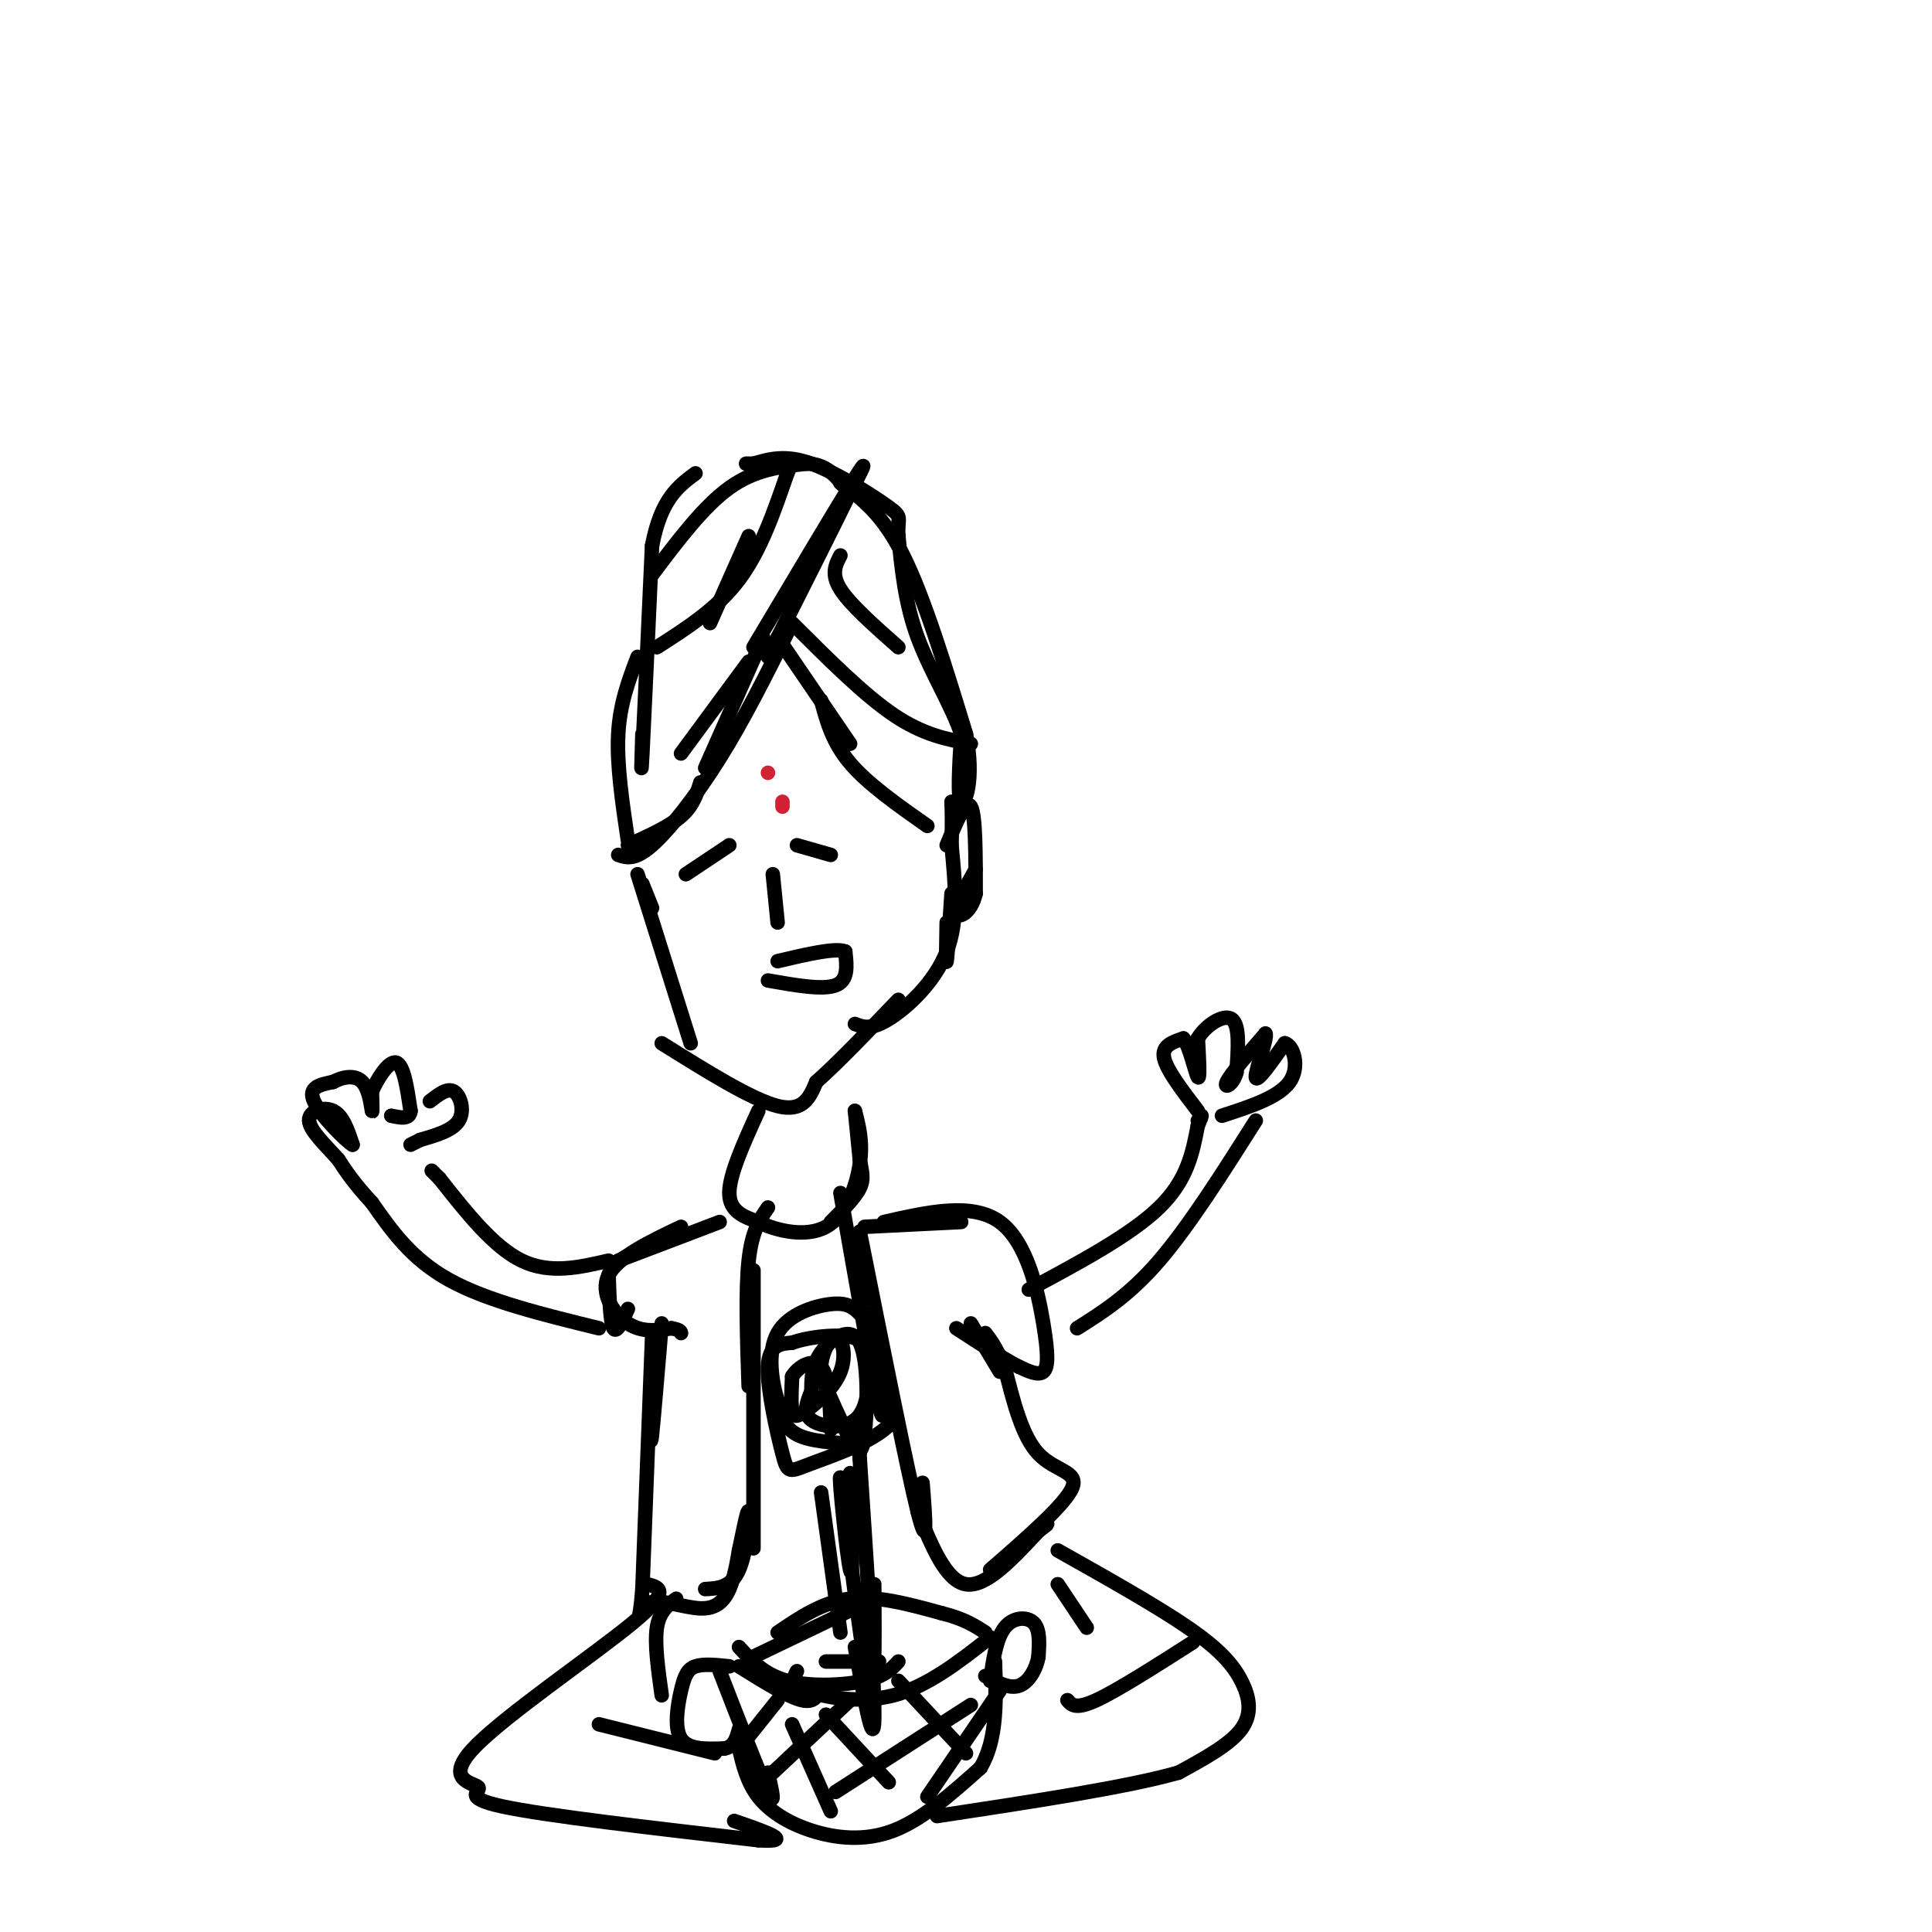 <svg viewBox='0 0 400 400' version='1.1' xmlns='http://www.w3.org/2000/svg' xmlns:xlink='http://www.w3.org/1999/xlink'><g fill='none' stroke='#000000' stroke-width='3' stroke-linecap='round' stroke-linejoin='round'><path d='M130,175c4.250,-1.917 8.500,-3.833 11,-6c2.500,-2.167 3.250,-4.583 4,-7'/><path d='M128,177c1.711,0.578 3.422,1.156 7,-2c3.578,-3.156 9.022,-10.044 14,-18c4.978,-7.956 9.489,-16.978 14,-26'/><path d='M146,159c0.000,0.000 12.000,-27.000 12,-27'/><path d='M161,132c0.000,0.000 15.000,22.000 15,22'/><path d='M170,145c1.167,4.333 2.333,8.667 6,13c3.667,4.333 9.833,8.667 16,13'/><path d='M130,174c-1.167,-7.833 -2.333,-15.667 -2,-22c0.333,-6.333 2.167,-11.167 4,-16'/><path d='M133,152c-0.167,5.250 -0.333,10.500 0,4c0.333,-6.500 1.167,-24.750 2,-43'/><path d='M135,113c1.833,-9.667 5.417,-12.333 9,-15'/><path d='M135,119c5.333,-7.083 10.667,-14.167 16,-18c5.333,-3.833 10.667,-4.417 16,-5'/><path d='M167,96c4.000,0.000 6.000,2.500 8,5'/><path d='M174,100c4.333,3.167 8.667,6.333 13,15c4.333,8.667 8.667,22.833 13,37'/><path d='M200,152c1.800,9.489 -0.200,14.711 -1,14c-0.800,-0.711 -0.400,-7.356 0,-14'/><path d='M199,152c-1.822,-5.689 -6.378,-12.911 -9,-20c-2.622,-7.089 -3.311,-14.044 -4,-21'/><path d='M186,111c-0.262,-4.071 1.083,-3.750 -2,-6c-3.083,-2.250 -10.595,-7.071 -16,-9c-5.405,-1.929 -8.702,-0.964 -12,0'/><path d='M156,96c-2.167,0.000 -1.583,0.000 -1,0'/><path d='M156,134c8.833,-14.833 17.667,-29.667 21,-35c3.333,-5.333 1.167,-1.167 -1,3'/><path d='M176,102c-3.000,6.167 -10.000,20.083 -17,34'/><path d='M136,134c6.250,-4.000 12.500,-8.000 17,-14c4.500,-6.000 7.250,-14.000 10,-22'/><path d='M163,98c1.667,-3.667 0.833,-1.833 0,0'/><path d='M155,111c0.000,0.000 -8.000,18.000 -8,18'/><path d='M174,115c-1.000,1.917 -2.000,3.833 0,7c2.000,3.167 7.000,7.583 12,12'/><path d='M164,129c7.417,7.417 14.833,14.833 21,19c6.167,4.167 11.083,5.083 16,6'/><path d='M141,156c0.000,0.000 14.000,-19.000 14,-19'/><path d='M133,183c0.000,0.000 2.000,5.000 2,5'/><path d='M132,181c0.000,0.000 11.000,35.000 11,35'/><path d='M137,216c9.333,5.833 18.667,11.667 24,13c5.333,1.333 6.667,-1.833 8,-5'/><path d='M169,224c4.167,-3.667 10.583,-10.333 17,-17'/><path d='M177,212c1.644,0.644 3.289,1.289 7,-1c3.711,-2.289 9.489,-7.511 12,-14c2.511,-6.489 1.756,-14.244 1,-22'/><path d='M197,175c0.167,-5.167 0.083,-7.083 0,-9'/><path d='M197,185c-0.417,6.500 -0.833,13.000 -1,14c-0.167,1.000 -0.083,-3.500 0,-8'/><path d='M196,175c2.000,-4.833 4.000,-9.667 5,-8c1.000,1.667 1.000,9.833 1,18'/><path d='M202,185c-0.911,4.089 -3.689,5.311 -4,4c-0.311,-1.311 1.844,-5.156 4,-9'/><path d='M160,181c0.000,0.000 1.000,10.000 1,10'/><path d='M159,203c5.667,1.000 11.333,2.000 14,1c2.667,-1.000 2.333,-4.000 2,-7'/><path d='M175,197c-2.000,-0.833 -8.000,0.583 -14,2'/><path d='M142,181c0.000,0.000 9.000,-6.000 9,-6'/><path d='M165,175c0.000,0.000 7.000,2.000 7,2'/><path d='M153,345c5.083,3.167 10.167,6.333 13,7c2.833,0.667 3.417,-1.167 4,-3'/><path d='M153,341c2.600,2.867 5.200,5.733 10,7c4.800,1.267 11.800,0.933 16,0c4.200,-0.933 5.600,-2.467 7,-4'/><path d='M165,346c-0.711,1.311 -1.422,2.622 2,4c3.422,1.378 10.978,2.822 18,1c7.022,-1.822 13.511,-6.911 20,-12'/><path d='M182,344c0.000,0.000 -11.000,0.000 -11,0'/><path d='M149,346c4.167,10.750 8.333,21.500 10,25c1.667,3.500 0.833,-0.250 0,-4'/><path d='M153,362c0.845,3.512 1.690,7.024 4,10c2.310,2.976 6.083,5.417 11,7c4.917,1.583 10.976,2.310 17,0c6.024,-2.310 12.012,-7.655 18,-13'/><path d='M203,366c3.500,-5.833 3.250,-13.917 3,-22'/><path d='M205,348c0.622,-4.378 1.244,-8.756 3,-11c1.756,-2.244 4.644,-2.356 6,-1c1.356,1.356 1.178,4.178 1,7'/><path d='M215,343c-0.422,2.511 -1.978,5.289 -4,6c-2.022,0.711 -4.511,-0.644 -7,-2'/><path d='M151,345c-2.673,-0.280 -5.345,-0.560 -7,0c-1.655,0.560 -2.292,1.958 -3,5c-0.708,3.042 -1.488,7.726 0,10c1.488,2.274 5.244,2.137 9,2'/><path d='M150,362c2.000,-0.333 2.500,-2.167 3,-4'/><path d='M153,362c0.000,0.000 8.000,-10.000 8,-10'/><path d='M160,367c0.000,0.000 16.000,-15.000 16,-15'/><path d='M173,371c0.000,0.000 28.000,-18.000 28,-18'/><path d='M192,372c0.000,0.000 15.000,-22.000 15,-22'/><path d='M186,348c0.000,0.000 14.000,15.000 14,15'/><path d='M171,355c0.000,0.000 13.000,14.000 13,14'/><path d='M164,357c0.000,0.000 8.000,18.000 8,18'/><path d='M156,343c0.000,0.000 25.000,-12.000 25,-12'/><path d='M161,338c4.667,-3.167 9.333,-6.333 15,-7c5.667,-0.667 12.333,1.167 19,3'/><path d='M195,334c4.667,1.167 6.833,2.583 9,4'/><path d='M157,230c-3.000,6.583 -6.000,13.167 -6,17c0.000,3.833 3.000,4.917 6,6'/><path d='M157,253c3.667,1.798 9.833,3.292 14,1c4.167,-2.292 6.333,-8.369 7,-13c0.667,-4.631 -0.167,-7.815 -1,-11'/><path d='M177,230c0.000,-0.167 0.500,4.917 1,10'/><path d='M178,240c0.422,2.578 0.978,4.022 0,6c-0.978,1.978 -3.489,4.489 -6,7'/><path d='M159,250c-1.667,2.417 -3.333,4.833 -4,11c-0.667,6.167 -0.333,16.083 0,26'/><path d='M156,263c0.000,23.000 0.000,46.000 0,54c0.000,8.000 0.000,1.000 0,-6'/><path d='M174,247c3.333,19.083 6.667,38.167 8,44c1.333,5.833 0.667,-1.583 0,-9'/><path d='M178,255c4.917,24.667 9.833,49.333 12,58c2.167,8.667 1.583,1.333 1,-6'/><path d='M174,338c0.000,0.000 -4.000,-29.000 -4,-29'/><path d='M177,341c1.917,10.750 3.833,21.500 4,15c0.167,-6.500 -1.417,-30.250 -3,-54'/><path d='M178,302c-0.500,-9.167 -0.250,-5.083 0,-1'/><path d='M181,328c0.083,12.333 0.167,24.667 -1,21c-1.167,-3.667 -3.583,-23.333 -6,-43'/><path d='M174,306c-0.489,-1.578 1.289,15.978 2,19c0.711,3.022 0.356,-8.489 0,-20'/><path d='M178,299c-5.083,-0.250 -10.167,-0.500 -13,-2c-2.833,-1.500 -3.417,-4.250 -4,-7'/><path d='M161,290c-1.203,-3.874 -2.212,-10.060 0,-14c2.212,-3.940 7.644,-5.633 11,-6c3.356,-0.367 4.634,0.594 6,2c1.366,1.406 2.819,3.259 4,7c1.181,3.741 2.091,9.371 3,15'/><path d='M185,294c-3.086,4.209 -12.301,7.231 -17,9c-4.699,1.769 -4.880,2.284 -6,-2c-1.120,-4.284 -3.177,-13.367 -3,-18c0.177,-4.633 2.589,-4.817 5,-5'/><path d='M164,278c3.526,-1.268 9.840,-1.936 13,-1c3.160,0.936 3.167,3.478 3,7c-0.167,3.522 -0.506,8.025 -3,10c-2.494,1.975 -7.141,1.421 -9,0c-1.859,-1.421 -0.929,-3.711 0,-6'/><path d='M168,288c-0.009,-2.326 -0.030,-5.140 2,-8c2.030,-2.860 6.111,-5.767 8,-2c1.889,3.767 1.585,14.206 1,19c-0.585,4.794 -1.453,3.941 -3,1c-1.547,-2.941 -3.774,-7.971 -6,-13'/><path d='M170,285c-0.410,-4.124 1.564,-7.934 3,-8c1.436,-0.066 2.333,3.611 1,7c-1.333,3.389 -4.897,6.489 -7,8c-2.103,1.511 -2.744,1.432 -3,0c-0.256,-1.432 -0.128,-4.216 0,-7'/><path d='M164,285c1.244,-2.111 4.356,-3.889 6,-2c1.644,1.889 1.822,7.444 2,13'/><path d='M149,253c0.000,0.000 -21.000,8.000 -21,8'/><path d='M141,254c-6.578,3.133 -13.156,6.267 -15,10c-1.844,3.733 1.044,8.067 4,10c2.956,1.933 5.978,1.467 9,1'/><path d='M139,275c1.833,0.333 1.917,0.667 2,1'/><path d='M137,274c-0.833,9.917 -1.667,19.833 -2,23c-0.333,3.167 -0.167,-0.417 0,-4'/><path d='M135,277c0.000,0.000 -2.000,52.000 -2,52'/><path d='M133,329c-0.660,8.625 -1.311,4.188 1,3c2.311,-1.188 7.584,0.872 11,1c3.416,0.128 4.976,-1.678 6,-4c1.024,-2.322 1.512,-5.161 2,-8'/><path d='M153,321c0.798,-3.714 1.792,-9.000 2,-8c0.208,1.000 -0.369,8.286 -2,12c-1.631,3.714 -4.315,3.857 -7,4'/><path d='M190,313c2.917,7.167 5.833,14.333 10,15c4.167,0.667 9.583,-5.167 15,-11'/><path d='M215,317c2.667,-2.000 1.833,-1.500 1,-1'/><path d='M205,325c7.800,-6.800 15.600,-13.600 17,-17c1.400,-3.400 -3.600,-3.400 -7,-7c-3.400,-3.600 -5.200,-10.800 -7,-18'/><path d='M208,283c-1.833,-4.167 -2.917,-5.583 -4,-7'/><path d='M207,284c0.000,0.000 -6.000,-10.000 -6,-10'/><path d='M179,254c0.000,0.000 20.000,-1.000 20,-1'/><path d='M183,253c9.155,-2.071 18.310,-4.143 24,0c5.690,4.143 7.917,14.500 9,21c1.083,6.500 1.024,9.143 0,10c-1.024,0.857 -3.012,-0.071 -5,-1'/><path d='M211,283c-3.000,-1.500 -8.000,-4.750 -13,-8'/><path d='M130,271c-1.167,2.583 -2.333,5.167 -3,4c-0.667,-1.167 -0.833,-6.083 -1,-11'/><path d='M126,264c0.833,-2.667 3.417,-3.833 6,-5'/><path d='M126,261c-6.083,1.417 -12.167,2.833 -18,0c-5.833,-2.833 -11.417,-9.917 -17,-17'/><path d='M91,244c-2.833,-2.833 -1.417,-1.417 0,0'/><path d='M124,275c-11.583,-2.833 -23.167,-5.667 -31,-10c-7.833,-4.333 -11.917,-10.167 -16,-16'/><path d='M77,249c-3.833,-4.167 -5.417,-6.583 -7,-9'/><path d='M70,240c-2.690,-3.000 -5.917,-6.000 -6,-8c-0.083,-2.000 2.976,-3.000 5,-2c2.024,1.000 3.012,4.000 4,7'/><path d='M73,237c-1.333,-0.733 -6.667,-6.067 -8,-9c-1.333,-2.933 1.333,-3.467 4,-4'/><path d='M69,224c1.857,-1.024 4.500,-1.583 6,0c1.500,1.583 1.857,5.310 2,6c0.143,0.690 0.071,-1.655 0,-4'/><path d='M77,226c0.978,-2.400 3.422,-6.400 5,-6c1.578,0.400 2.289,5.200 3,10'/><path d='M85,230c-0.167,1.833 -2.083,1.417 -4,1'/><path d='M89,228c1.822,-1.422 3.644,-2.844 5,-2c1.356,0.844 2.244,3.956 1,6c-1.244,2.044 -4.622,3.022 -8,4'/><path d='M87,236c-1.667,0.833 -1.833,0.917 -2,1'/><path d='M213,267c10.583,-5.667 21.167,-11.333 27,-17c5.833,-5.667 6.917,-11.333 8,-17'/><path d='M248,233c1.333,-3.000 0.667,-2.000 0,-1'/><path d='M223,275c5.417,-3.417 10.833,-6.833 17,-14c6.167,-7.167 13.083,-18.083 20,-29'/><path d='M248,230c-3.250,-4.250 -6.500,-8.500 -7,-11c-0.500,-2.500 1.750,-3.250 4,-4'/><path d='M245,215c1.289,1.511 2.511,7.289 3,8c0.489,0.711 0.244,-3.644 0,-8'/><path d='M248,215c1.511,-2.622 5.289,-5.178 7,-4c1.711,1.178 1.356,6.089 1,11'/><path d='M256,222c-0.644,2.600 -2.756,3.600 -2,2c0.756,-1.600 4.378,-5.800 8,-10'/><path d='M262,214c0.533,0.756 -2.133,7.644 -2,9c0.133,1.356 3.067,-2.822 6,-7'/><path d='M266,216c1.778,0.378 3.222,4.822 1,8c-2.222,3.178 -8.111,5.089 -14,7'/><path d='M140,331c-1.750,1.333 -3.500,2.667 -4,6c-0.500,3.333 0.250,8.667 1,14'/><path d='M219,321c10.244,5.762 20.488,11.524 27,16c6.512,4.476 9.292,7.667 11,11c1.708,3.333 2.345,6.810 0,10c-2.345,3.190 -7.673,6.095 -13,9'/><path d='M244,367c-10.500,3.000 -30.250,6.000 -50,9'/><path d='M134,328c2.544,0.659 5.088,1.317 -3,8c-8.088,6.683 -26.807,19.389 -33,26c-6.193,6.611 0.140,7.126 1,8c0.860,0.874 -3.754,2.107 5,4c8.754,1.893 30.877,4.447 53,7'/><path d='M157,381c8.000,0.500 1.500,-1.750 -5,-4'/><path d='M124,357c0.000,0.000 24.000,6.000 24,6'/><path d='M221,352c0.833,1.000 1.667,2.000 6,0c4.333,-2.000 12.167,-7.000 20,-12'/><path d='M219,328c0.000,0.000 6.000,9.000 6,9'/></g>
<g fill='none' stroke='#cf2233' stroke-width='3' stroke-linecap='round' stroke-linejoin='round'><path d='M162,167c0.000,0.000 0.000,-1.000 0,-1'/><path d='M159,160c0.000,0.000 0.000,0.000 0,0'/></g>
</svg>